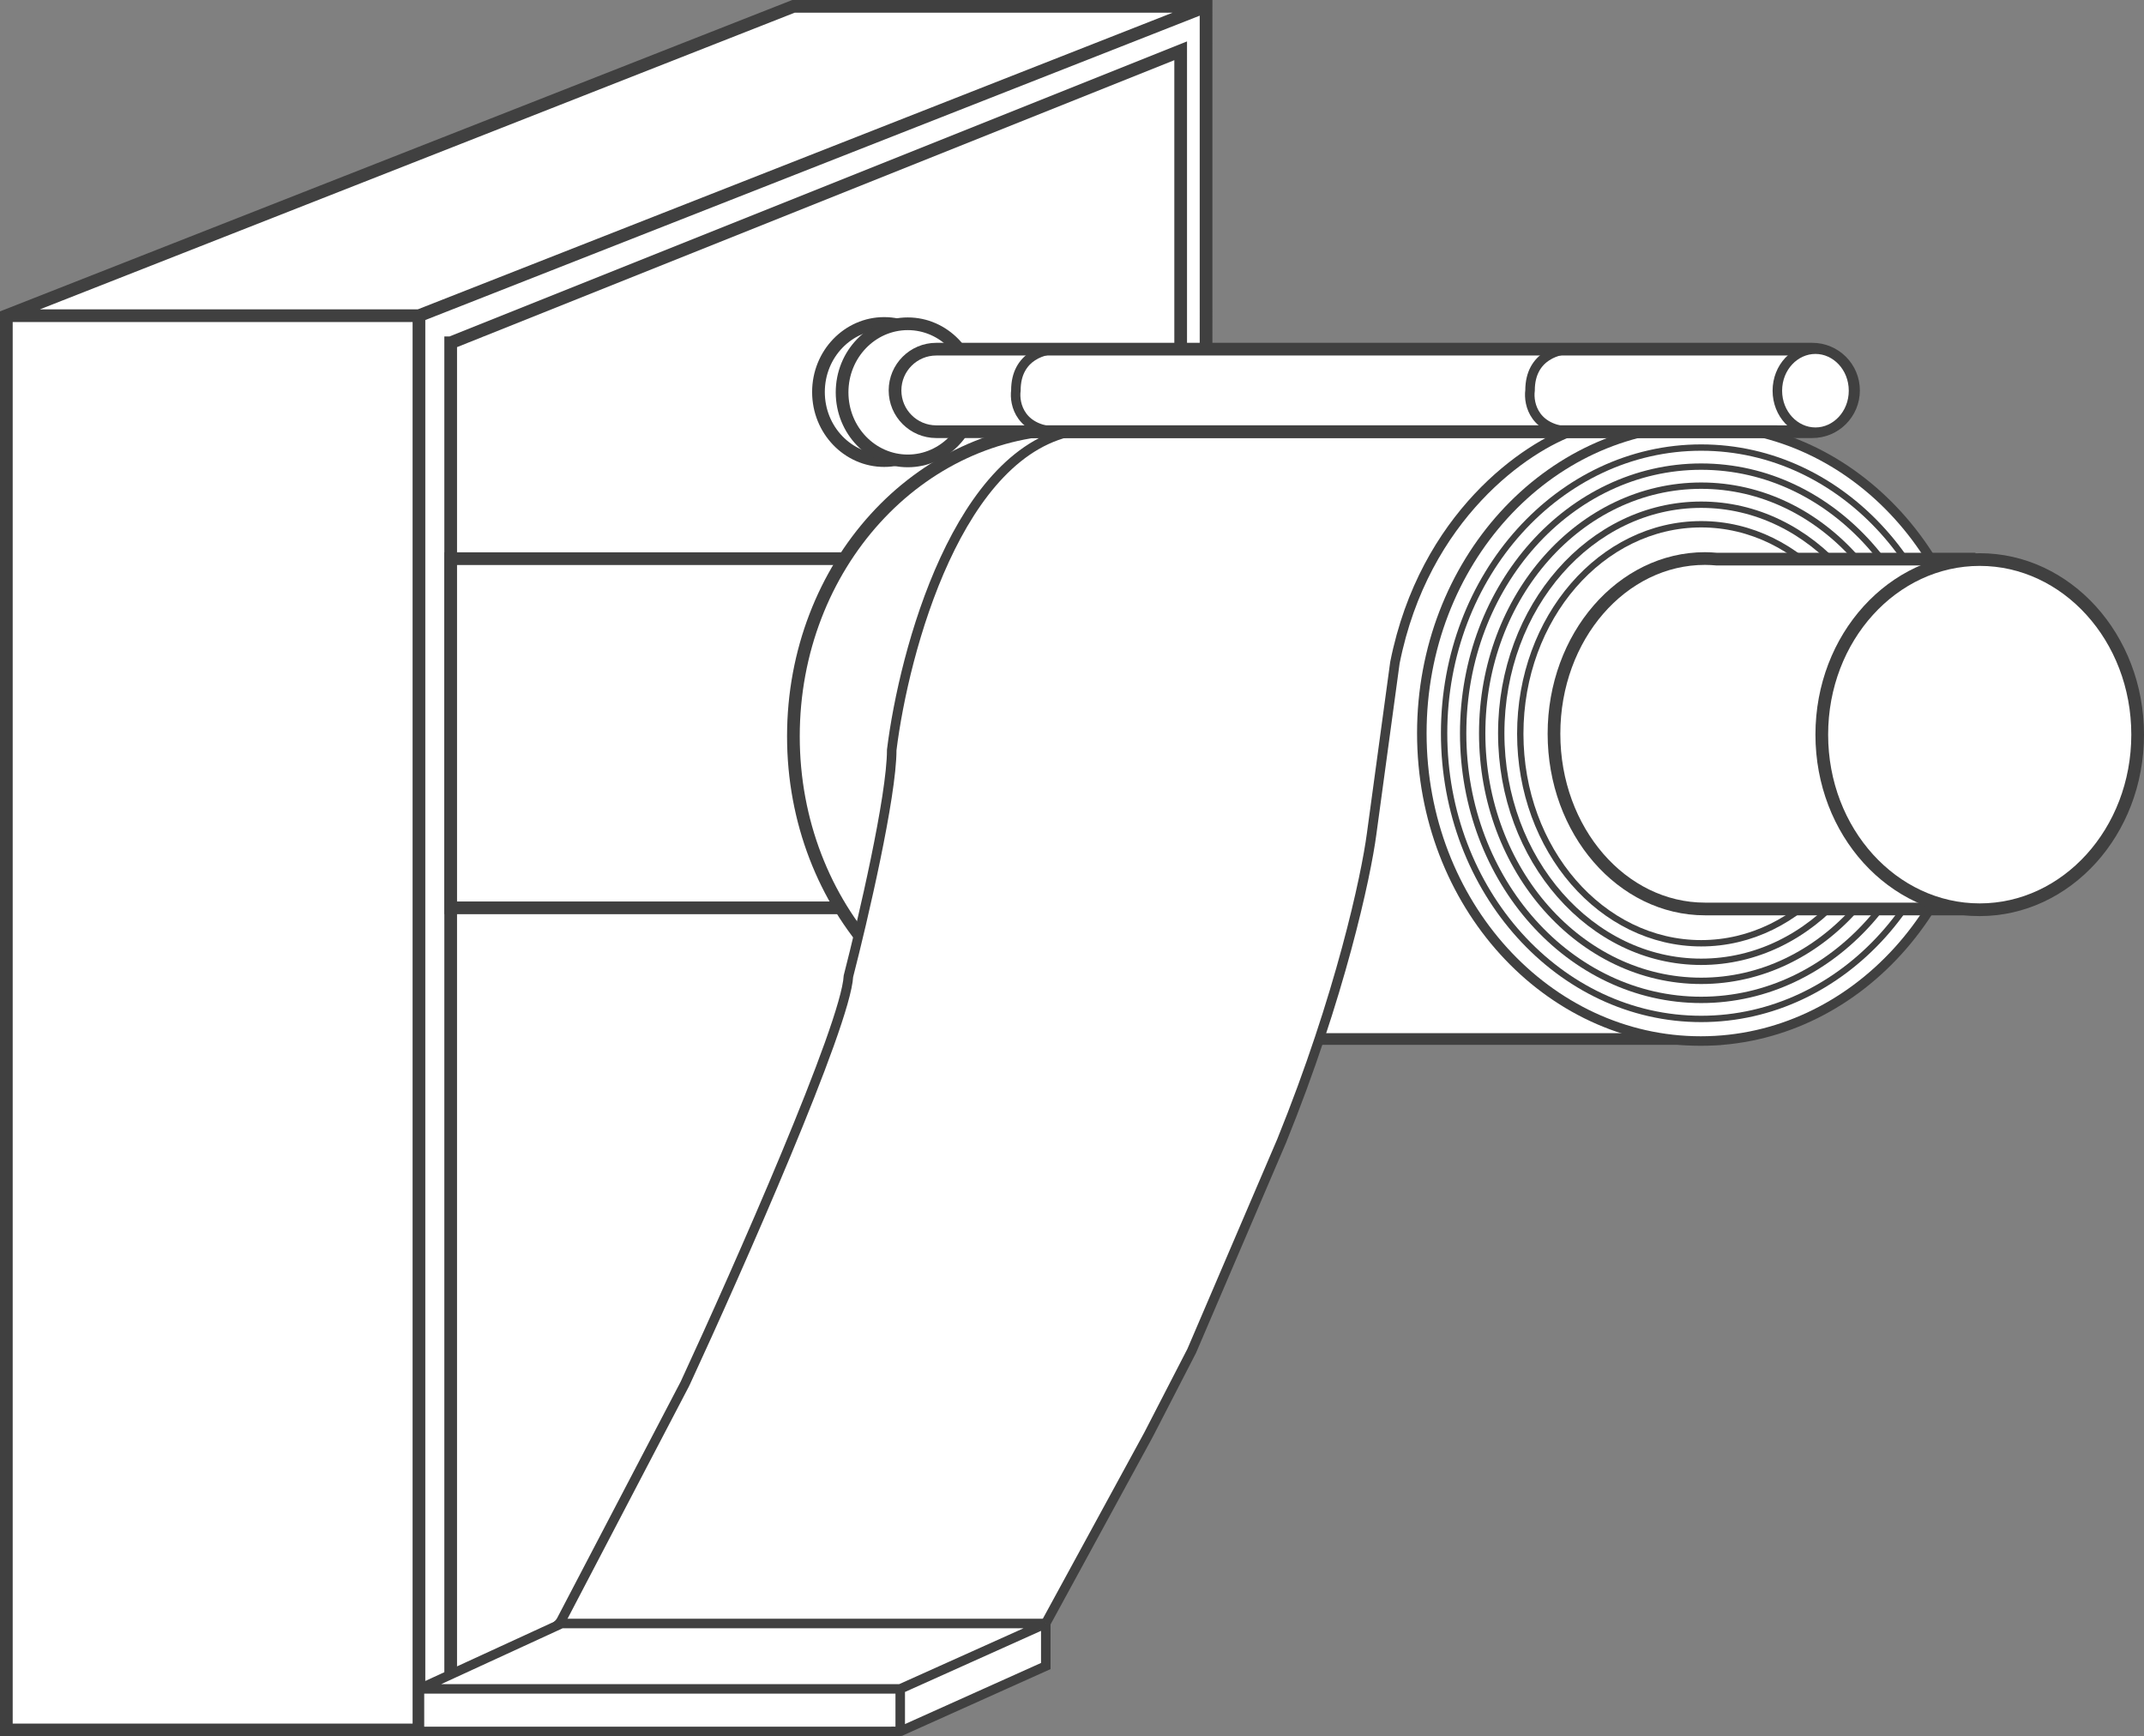 <?xml version="1.0" encoding="UTF-8"?>
<svg id="katman_2" data-name="katman 2" xmlns="http://www.w3.org/2000/svg" viewBox="0 0 337.76 273.5">
  <rect x="0" y="0" width="337.76" height="273.5" fill="#808080" stroke="none"/>
  <defs>
    <style>
      .cls-1, .cls-2, .cls-3, .cls-4, .cls-5, .cls-6, .cls-7 {
        stroke: #404040;
      }

      .cls-1, .cls-3, .cls-5, .cls-8, .cls-6 {
        fill: #fff;
      }

      .cls-2, .cls-5, .cls-6 {
        stroke-width: 2px;
      }

      .cls-2, .cls-7 {
        fill: none;
      }

      .cls-3, .cls-7 {
        stroke-width: 1.5px;
      }

      .cls-4 {
        fill: #404040;
        stroke-width: .25px;
      }

      .cls-4, .cls-6 {
        stroke-miterlimit: 10;
      }

      .cls-8 {
        stroke-width: 0px;
      }
    </style>
  </defs>
  <g id="katman_1" data-name="katman 1">
    <path class="cls-8" d="m66,273H1V49.82L125,1h65v150.95l-55.5,94.65-68.5,26.4Z"/>
    <path class="cls-2" d="m66,272.5H1V49.73m65,222.77V49.73m0,222.77l68.5-26.35,55.5-94.48V1m-124,48.73H1m65,0L190,1M1,52.38v-2.65L125,1h65v5.88"/>
    <path class="cls-5" d="m71,54v210.9l15.93-7.75,99.07-93.04V8l-115,46Z"/>
    <rect class="cls-5" x="71" y="88" width="64" height="55"/>
    <path class="cls-2" d="m174,163.58h97.16"/>
    <path class="cls-5" d="m149.64,61.75c0,6-4.67,10.8-10.35,10.8s-10.35-4.8-10.35-10.8,4.67-10.8,10.35-10.8,10.35,4.8,10.35,10.8Z"/>
    <path class="cls-5" d="m153.36,61.8c0,6-4.67,10.8-10.35,10.8s-10.35-4.8-10.35-10.8,4.67-10.8,10.35-10.8,10.35,4.8,10.35,10.8Z"/>
    <path class="cls-5" d="m212.89,115.99c0,26.87-19.76,48.49-43.95,48.49s-43.95-21.62-43.95-48.49,19.76-48.49,43.95-48.49,43.95,21.62,43.95,48.49Z"/>
    <rect class="cls-8" x="167" y="67.74" width="104" height="95"/>
    <path class="cls-3" d="m107.95,217.88l-19.95,38.17v5.6h73.5l19.42-35.63,6.82-13.23,14.17-33.08c9.24-22.8,13.3-41.73,14.17-48.35l3.67-26.97c4.62-23.21,20.82-34.1,28.35-36.64h-78.22c-18.9,2.85-27.47,34.78-29.4,50.38,0,7.33-4.55,26.81-6.82,35.63-.42,7.74-17.32,45.98-25.72,64.13Z"/>
    <path class="cls-3" d="m311.89,115.49c0,26.87-19.76,48.49-43.95,48.49s-43.95-21.62-43.95-48.49,19.76-48.49,43.95-48.49,43.95,21.62,43.95,48.49Z"/>
    <path class="cls-1" d="m308.5,115.5c0,24.9-18.18,45-40.5,45s-40.5-20.1-40.5-45,18.18-45,40.5-45,40.5,20.1,40.5,45Z"/>
    <path class="cls-1" d="m305.5,115.5c0,23.25-16.84,42-37.5,42s-37.5-18.75-37.5-42,16.84-42,37.5-42,37.5,18.75,37.5,42Z"/>
    <path class="cls-1" d="m302.5,115.5c0,21.6-15.5,39-34.5,39s-34.5-17.4-34.5-39,15.5-39,34.5-39,34.5,17.4,34.5,39Z"/>
    <path class="cls-1" d="m299.5,115.5c0,19.95-14.16,36-31.5,36s-31.5-16.05-31.5-36,14.16-36,31.5-36,31.5,16.05,31.5,36Z"/>
    <path class="cls-1" d="m296.5,115.58c0,18.3-12.83,33-28.5,33s-28.5-14.7-28.5-33,12.82-33,28.5-33,28.5,14.7,28.5,33Z"/>
    <path class="cls-5" d="m147.5,55h138c3.59,0,6.5,2.91,6.5,6.5h0c0,3.59-2.91,6.5-6.5,6.5h-138c-3.59,0-6.5-2.91-6.5-6.5h0c0-3.59,2.91-6.5,6.5-6.5Z"/>
    <path class="cls-3" d="m292,61.54c0,3.68-2.76,6.54-6,6.54s-6-2.86-6-6.54,2.76-6.54,6-6.54,6,2.86,6,6.54Z"/>
    <path class="cls-7" d="m167,55.01c-2.32-.14-6.96.97-6.96,6.49-.29,2.16.7,6.49,6.96,6.49"/>
    <path class="cls-7" d="m248,55.01c-2.32-.14-6.96.97-6.96,6.49-.29,2.16.7,6.49,6.96,6.49"/>
    <line class="cls-5" x1="162.62" y1="68" x2="280" y2="68"/>
    <path class="cls-6" d="m270.44,88.07c-.61-.05-1.22-.09-1.84-.09-13.05,0-23.79,12.26-23.79,27.6s10.74,27.6,23.79,27.6c.03,0,.06,0,.09,0h0s41.51,0,41.51,0v-55.11h-39.75Z"/>
    <path class="cls-5" d="m336.76,115.72c0,15.33-11.23,27.58-24.88,27.58s-24.88-12.25-24.88-27.58,11.23-27.58,24.88-27.58,24.88,12.25,24.88,27.58Z"/>
    <path class="cls-8" d="m66.08,272.73v-6.7l22.4-10.3h76.27v7.21l-22.93,9.79h-75.73Z"/>
    <path class="cls-7" d="m66.08,266.03v6.7h75.73m-75.73-6.7h75.73m-75.73,0l22.4-10.3h76.27m-22.93,17v-6.7m0,0l22.93-10.3m-22.93,17l22.93-10.3v-6.7"/>
    <polygon class="cls-4" points="140.56 272.12 140.56 273.32 142 273.32 143.26 272.41 140.56 272.12"/>
  </g>
</svg>